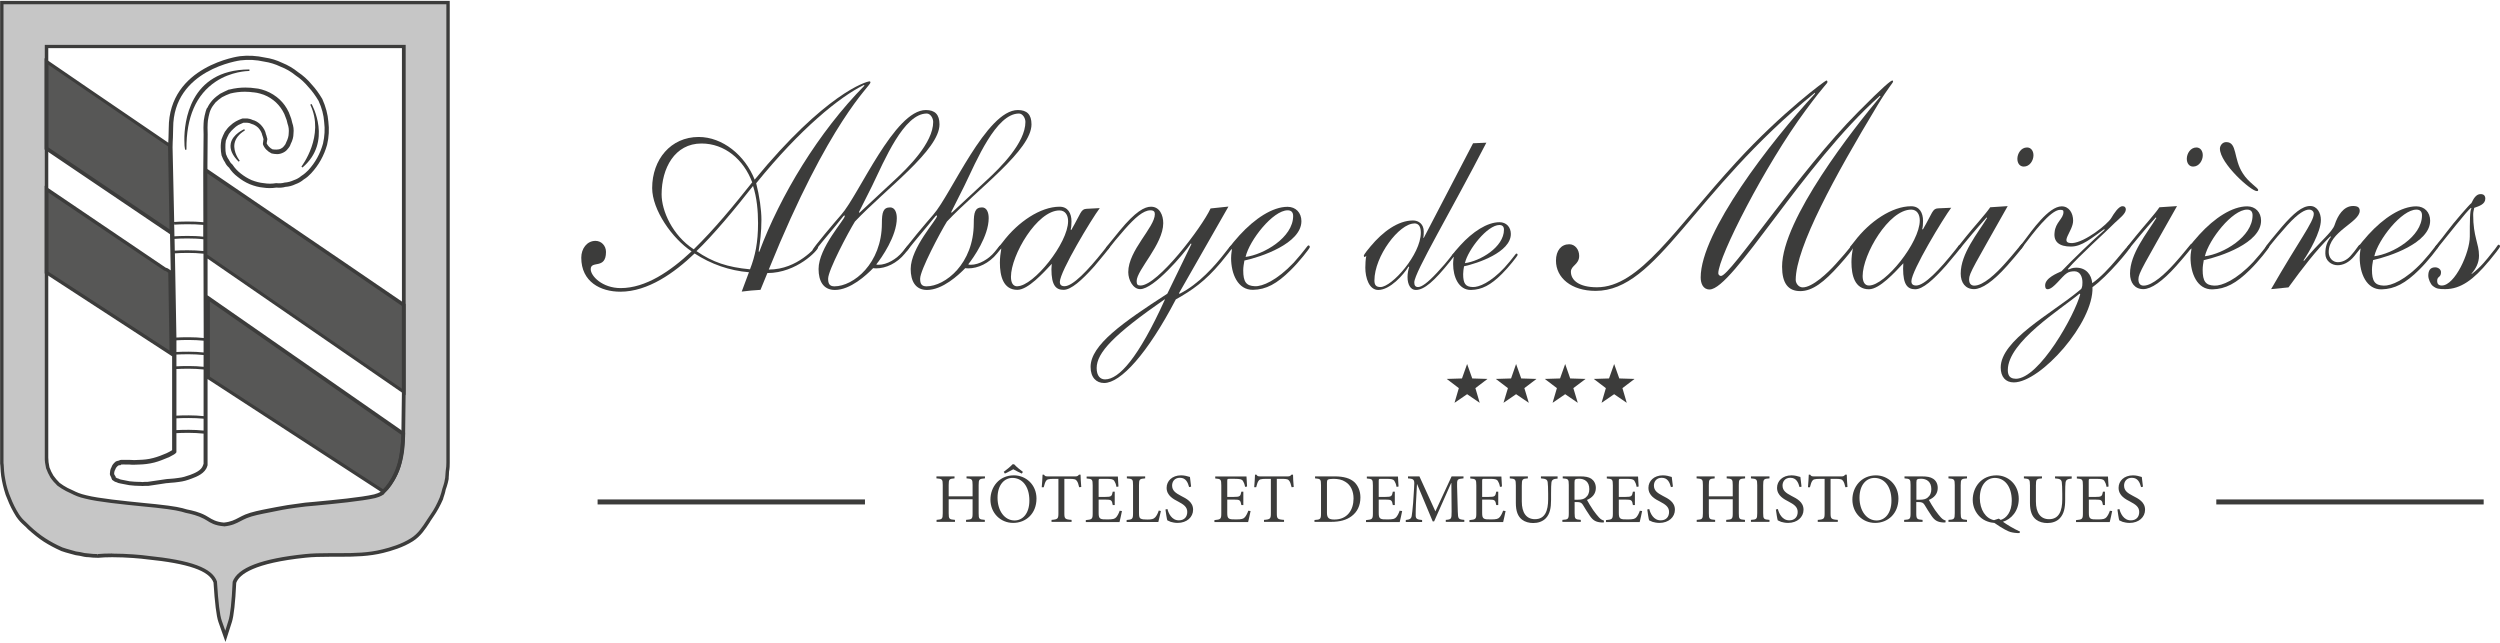 <svg viewBox="0 0 214.4 54.97" xmlns="http://www.w3.org/2000/svg" width="214" height="55"><path d="m14.56 12.41c-5.06-3.45-9.57-6.52-10.57-7.22v7.46l10.71 7.24z" fill="#575756"/><path d="m17.62 21.83 17.02 11.73v-7.47c-1.42-.98-7.13-4.86-13.15-8.96-1.2-.82-2.42-1.65-3.87-2.63v7.34z" fill="#575756"/><path d="m17.84 32.32c4.02 2.62 8.06 5.24 10.91 7.1l3.84 2.5s.06.04.08.06c.02.01.05.03.06.04.07.05.1.09.11.12s.04-.04.04-.04c.08-.07.17-.16.25-.26 0 0 .76-.88 1.06-1.96.31-1.1.36-2.72.36-2.72l-16.74-11.65v6.82z" fill="#575756"/><path d="m3.99 23.3c1.56 1.02 5.88 3.83 10.71 6.97l-.12-7.04-.26-.18-.17-.06-10.16-6.85v7.15z" fill="#575756"/><path d="m34.63 33.43-.05 3.94-.03.58c-.1 2.05-.95 3.51-1.65 4.13l-.04.04-.03.05s-.16.18-.7.33c-1.11.26-3.44.48-5.15.64l-.78.07c-1.37.17-1.92.27-2.46.37l-.72.14c-.66.13-1.41.27-1.93.49-.21.08-.38.17-.56.27-.36.19-.69.36-1.35.43-.71-.06-1.06-.28-1.37-.48-.09-.05-.17-.11-.26-.16-.52-.28-1.12-.42-1.58-.51-.5-.15-.97-.27-2.63-.45l-1.11-.11c-1.68-.17-3.78-.38-4.86-.65-.57-.13-.86-.27-1.19-.43-.12-.06-.27-.13-.45-.21-.25-.13-.48-.28-.72-.46-.22-.21-.4-.43-.57-.67-.14-.22-.26-.49-.36-.76-.08-.33-.11-.6-.1-.88v-35.21h30.65zm-34.48-33.28v39.5c.02.13.03.27.04.44l.02.26c.02.22.05.49.11.78.04.24.11.5.17.74.09.32.18.56.28.79.19.5.43 1 .74 1.48.22.33.42.51.61.7l.03.03c.1.09.2.18.31.31l.03.03c.46.42.9.77 1.34 1.06.43.28.91.53 1.46.78l.31.1c.15.05.32.1.48.14.3.1.54.15.78.17.25.07.5.11.75.12.24.03.47.05.74.06h.06c.32-.04.74-.06 1.21-.06 1.24 0 2.55.12 2.93.18h.02c3.72.38 5.49 1.02 5.87 2.12.1 1.75.24 2.88.41 3.36l.45 1.27.41-1.29c.16-.5.28-1.62.37-3.33.4-1.14 2.45-1.9 6.11-2.28.59-.06 1.21-.08 2.14-.08h.86c1.18 0 2.43-.02 3.61-.32.67-.17 1.66-.45 2.49-.98.64-.4 1.03-1.01 1.4-1.58l.05-.08c.09-.14.18-.28.27-.41.29-.42.55-.9.8-1.47v-.03c.1-.26.17-.49.22-.74.08-.21.13-.4.18-.59l.06-.31v-.07c.03-.18.04-.36.05-.55.05-.29.06-.56.06-.76v-39.49z" fill="#c6c6c6"/><g fill="#3c3c3b"><path d="m19.33 54.97-.6-1.7c-.17-.49-.31-1.63-.42-3.38-.37-1.01-2.14-1.63-5.74-1.99-.42-.06-1.7-.18-2.94-.18-.47 0-.88.02-1.19.05h-.04c-.31 0-.54-.02-.79-.05-.25 0-.5-.05-.77-.12-.22-.02-.47-.07-.78-.17-.14-.03-.29-.08-.43-.12l-.37-.12c-.58-.26-1.06-.52-1.5-.8-.45-.29-.89-.65-1.36-1.07l-.03-.03c-.11-.12-.21-.22-.31-.3l-.03-.03c-.19-.17-.4-.37-.64-.72-.31-.5-.57-1-.76-1.51-.1-.21-.19-.46-.28-.8-.07-.25-.13-.51-.18-.76-.06-.29-.09-.56-.11-.79l-.02-.33c0-.13-.02-.25-.03-.36v-.07s0-39.61 0-39.61h38.56v39.6c0 .21 0 .48-.06.78 0 .17-.02.35-.03.53v.09s-.07.32-.07.32c-.06.22-.11.4-.19.61-.04.24-.12.46-.21.74v.04c-.26.59-.53 1.08-.83 1.51-.09.13-.18.27-.27.4l-.05.09c-.39.6-.79 1.21-1.45 1.63-.85.54-1.86.83-2.54 1-1.2.3-2.46.33-3.65.33h-.86c-.93 0-1.55.02-2.13.08-4.44.46-5.7 1.42-5.97 2.16-.08 1.71-.21 2.83-.37 3.35l-.55 1.71zm-9.7-7.56c1.25 0 2.57.12 2.96.18 3.82.39 5.61 1.05 6.02 2.22v.04c.11 1.74.24 2.85.41 3.32l.3.85.27-.86c.16-.49.28-1.6.36-3.29v-.04c.43-1.21 2.47-1.99 6.24-2.38.59-.06 1.22-.08 2.16-.08h.86c1.17 0 2.41-.02 3.58-.32.66-.16 1.64-.44 2.45-.96.61-.38.98-.96 1.35-1.53l.06-.09c.1-.15.19-.28.28-.42.29-.41.54-.88.78-1.45.1-.29.17-.5.22-.74.08-.23.13-.4.18-.59l.07-.38c.02-.18.03-.35.04-.54.05-.3.06-.56.06-.75v-39.3h-37.98v39.34c.02.1.02.22.03.36l.02.33c.02.22.05.48.11.76.04.24.1.5.17.73.09.32.18.55.27.76.19.5.43.99.73 1.46.21.32.4.5.59.67l.03.03c.1.09.2.19.32.31l.02.02c.45.42.88.76 1.32 1.04.42.27.89.53 1.44.77l.34.11.42.12c.3.1.53.15.76.17.27.07.5.11.74.12.25.03.48.05.74.05l.05.15-.02-.15c.32-.03.75-.05 1.23-.05zm9.58-2.34c-.78-.06-1.16-.3-1.47-.5-.1-.06-.18-.11-.26-.15-.51-.27-1.09-.41-1.54-.5-.49-.15-.96-.27-2.62-.45l-1.11-.11c-1.69-.17-3.79-.38-4.88-.66-.59-.13-.9-.28-1.22-.44-.12-.06-.26-.13-.44-.21-.27-.14-.51-.29-.75-.47-.24-.23-.43-.45-.6-.7-.14-.24-.27-.51-.37-.79-.08-.36-.12-.64-.11-.93v-35.38h30.95v29.66s-.05 3.94-.05 3.94l-.03.58c-.1 2.09-.98 3.59-1.7 4.24l-.05.06c-.07.1-.26.25-.79.39-1.13.26-3.47.49-5.17.65l-.78.07c-1.33.16-1.88.26-2.41.37l-.75.15c-.66.13-1.4.27-1.9.48-.2.08-.36.17-.54.26-.36.19-.72.38-1.4.45zm-15.07-40.99v35.08c0 .27.03.53.1.85.09.25.21.5.34.71.16.22.33.43.54.63.21.16.44.3.68.43.17.07.32.15.45.21.32.16.6.29 1.16.42 1.07.27 3.17.48 4.84.65l1.11.11c1.69.18 2.17.3 2.66.45.46.09 1.07.23 1.61.52.09.05.16.1.24.14.34.21.66.41 1.33.47.59-.06.92-.23 1.26-.41.19-.1.36-.19.57-.28.53-.22 1.29-.37 1.95-.5l.73-.14c.57-.11 1.13-.21 2.47-.38l.78-.07c1.7-.16 4.02-.38 5.13-.64.51-.14.61-.27.61-.27l.09-.11c.68-.61 1.5-2.03 1.6-4.03l.03-.58.05-3.93v-.08s0-29.27 0-29.27h-30.33z"/><path d="m19.79 12.24c-.1.49.13 1.02.68 1.56l.09-.08s-.58-.71-.45-1.47c.08-.44.38-.82.89-1.13l-.05-.11s-1 .42-1.16 1.22"/><path d="m34.78 33.84v-7.84l-.07-.04c-1.42-.98-7.03-4.8-13.15-8.96l-1.45-.99c-.73-.49-1.49-1.01-2.32-1.58v-.36c0-.85.02-2.22.02-2.61-.01-.54-.02-.73 0-.94-.01-.2.13-.94.26-1.18.08-.19.22-.39.4-.61.18-.17.38-.34.57-.46.24-.13.47-.23.72-.32.41-.1.83-.15 1.24-.15.33 0 .57.03.69.05h.05c.21.02.4.06.57.11.42.11.79.3 1.14.57.3.23.58.55.78.89.12.2.2.37.27.59.06.12.11.29.16.53.1.27.13.53.1.82 0 .24-.07.49-.21.77-.04.13-.09.22-.2.34-.06.08-.15.16-.26.21-.23.12-.56.08-.72.06-.22-.11-.4-.3-.5-.51.01-.07.02-.14.03-.2l.03-.17-.04-.14c-.02-.1-.05-.2-.08-.27-.05-.28-.2-.55-.44-.81-.22-.22-.48-.37-.71-.42-.16-.08-.31-.11-.46-.13h-.15s-.24 0-.24 0l-.12.04c-.14.05-.29.12-.46.21-.18.1-.35.23-.47.35-.17.14-.31.3-.48.55-.11.21-.21.43-.29.66-.03.19-.07.44-.06.68 0 .24.03.47.07.68.09.23.17.42.29.58.08.19.2.34.35.47.19.29.44.57.74.79.32.26.66.47 1.04.63.4.16.78.26 1.14.29.38.06.76.06 1.14 0 .29.03.59 0 .77-.06.3-.02.58-.09.87-.23.26-.09.52-.24.7-.4.27-.16.47-.35.64-.53.65-.7 1.11-1.52 1.37-2.45.16-.67.19-1.34.11-1.98-.05-.63-.22-1.28-.52-1.95-.29-.49-.59-.9-.9-1.23-.35-.43-.76-.79-1.18-1.07-.4-.33-.87-.6-1.36-.8-.48-.23-.98-.38-1.47-.45-.72-.16-1.46-.2-2.14-.12-.06 0-6.12.82-6.12 6.18 0 .22-.01.47-.02.8 0 .12-.01.28-.02.44-5.6-3.81-9.47-6.46-10.37-7.08l-.24-.17v7.83l10.76 7.27c.02 1.03.04 2.08.06 3.1l-.25-.17-.19-.07-10.37-7.02v7.52l.07.04c1.56 1.02 5.88 3.83 10.71 6.97l.15.1v8.05c-.1.07-.33.19-.44.24l-.04.02c-.33.14-.74.31-1.14.41-.44.12-.85.15-1.18.16-.32.02-.57.03-.87 0h-.09c-.08 0-.16 0-.23 0-.13 0-.24 0-.34 0h-.03c-.07 0-.14.02-.2.06-.08.01-.15.04-.22.06l-.05.02c-.2.16-.32.32-.37.49-.12.19-.13.42-.14.59l.02.09s.02.04.03.06c.02.04.04.09.07.14.01.06.03.11.06.16l.02.05.05.03s.07.05.1.07c.02.01.04.03.06.04l.07.03c.08.02.16.05.23.09l.22.05c.21.04.45.09.73.14.34.04.62.06.87.06h.06c.07 0 .15.01.22.01s.13 0 .2-.01h.24.05c.48-.07.78-.12 1.01-.15.21-.03.36-.05.52-.08.1 0 .22-.02.33-.03.27-.02.55-.04.78-.08.39-.05.67-.13 1.09-.29.43-.16 1.14-.44 1.32-1.05l.03-.09v-7.39l14.71 9.57s.07.05.1.07l.1.07s.02.02.02.02l.09.22.15-.18.04-.04c.09-.08.17-.17.26-.27.03-.04.79-.92 1.1-2.02.31-1.11.37-2.69.37-2.75v-.08s-16.94-11.79-16.94-11.79v-3.15l16.99 11.71zm-30.64-10.62v-6.78l9.93 6.69.18.07.18.12.11 6.68c-4.66-3.03-8.81-5.74-10.4-6.77zm13.86 2.57 16.43 11.44c-.02.34-.09 1.67-.35 2.6-.29 1.03-1.02 1.89-1.03 1.9-.06.07-.11.13-.17.18 0 0-.02-.01-.03-.02l-.1-.07h-.01s-.03-.01-.05-.03l-14.69-9.55v-6.44zm1.94-9.53 1.45.99c6.03 4.1 11.56 7.87 13.08 8.92v7.1l-16.69-11.5v-6.97c.77.52 1.47 1 2.15 1.47zm-15.8-3.69v-7.09c1.24.85 5 3.42 10.27 7.01l.13 7.11zm13.32 27.13-.05.14c-.13.44-.71.67-1.1.82-.4.14-.65.22-1.01.26-.22.04-.49.06-.75.08-.12 0-.23.02-.34.03-.17.02-.32.04-.54.08-.23.03-.53.08-1.03.15-.06 0-.14 0-.21 0h-.02s-.02 0-.02 0c-.11.02-.19.02-.36 0h-.09c-.24 0-.5-.02-.81-.05-.27-.05-.5-.09-.71-.14l-.13-.03c-.09-.05-.17-.08-.26-.1-.02-.01-.04-.03-.06-.04-.01 0-.02-.01-.04-.02 0-.02-.02-.04-.02-.05v-.05s-.04-.04-.04-.04c-.02-.03-.04-.07-.06-.11 0-.01-.01-.03-.02-.04 0-.16.03-.28.1-.4.04-.13.13-.24.25-.33.04-.02.08-.03.13-.03h.07s.05-.06.05-.06h.03s.03 0 .03 0c.09-.01.19 0 .31 0h.24.07c.26.03.57.02.91 0 .34-.01.78-.05 1.25-.17.43-.11.85-.29 1.19-.43l.06-.02c.4-.21.55-.29.61-.38l.04-.05v-1.64c.52-.03 1.54-.05 2.33.04v2.61zm-2.33-10.58c.55-.04 1.57-.05 2.33.03v1.01c-.8-.09-1.8-.07-2.33-.04v-.23c0-.11 0-.4 0-.77zm0-.24c-.02-1.48-.07-4.32-.13-7.22.49-.04 1.61-.07 2.45.03 0 2.55.01 5.28.02 7.23-.8-.09-1.81-.07-2.34-.04zm-.14-7.45c0-.34-.01-.67-.02-1.01.45-.04 1.62-.07 2.47.03v1.01c-.85-.09-1.96-.07-2.46-.03zm-.03-1.23c0-.4-.02-.79-.03-1.18l.02.18c.44-.03 1.62-.07 2.48.02v1.01c-.86-.1-2-.06-2.48-.03zm2.5 16.66c-.79-.09-1.79-.07-2.33-.04v-1.01c.52-.03 1.54-.05 2.33.03v1.01zm0-1.24c-.79-.09-1.8-.07-2.33-.04v-4c.54-.03 1.55-.05 2.33.04zm0-4.23c-.78-.09-1.78-.07-2.33-.04v-1.01c.52-.03 1.54-.05 2.33.04zm.3-22.21c-.16.29-.31 1.1-.3 1.34-.02.22-.01.45 0 .95 0 .56-.03 3.3-.03 3.31 0 .05 0 1.84.01 4.21-.88-.09-2.05-.06-2.5-.02-.07-3.29-.13-6.13-.14-6.4 0-.34.02-.61.03-.84.01-.34.02-.58.02-.81 0-5.04 5.71-5.8 5.78-5.81.67-.08 1.34-.05 2.04.11.47.07.93.21 1.39.43.47.18.9.43 1.29.75.41.27.78.61 1.12 1.02.3.32.58.71.85 1.16.28.61.44 1.22.48 1.82.08.6.04 1.23-.1 1.85-.24.86-.66 1.63-1.27 2.29-.15.15-.34.33-.6.49-.17.15-.38.27-.62.35-.27.12-.5.19-.8.21-.2.06-.45.08-.7.05h-.02s-.02 0-.02 0c-.34.06-.68.06-1.05 0-.33-.03-.68-.12-1.04-.26-.34-.15-.65-.34-.95-.58-.27-.21-.5-.46-.67-.72l-.04-.05c-.12-.1-.21-.22-.28-.37l-.02-.04c-.1-.13-.17-.29-.24-.47-.03-.16-.06-.36-.05-.58 0-.18 0-.37.04-.58.07-.18.16-.39.26-.57.14-.2.27-.34.42-.47.1-.11.25-.21.39-.3.16-.08.3-.14.43-.19h.34c.11 0 .22.03.37.1.2.05.4.17.57.33.18.2.3.41.35.66.04.09.06.17.08.25l.02.07-.02.11c0 .07-.02.15-.03.23v.05s0 .05 0 .05c.12.33.38.6.74.78.14.03.3.06.48.06.18 0 .36-.05.52-.13.17-.08.31-.2.39-.32.12-.13.21-.27.25-.42.16-.3.24-.61.24-.89.04-.33 0-.64-.11-.94-.05-.25-.11-.44-.17-.57-.07-.22-.16-.42-.29-.64-.22-.38-.53-.73-.87-.99-.39-.3-.81-.51-1.27-.64-.19-.06-.41-.1-.68-.12-.12-.02-.38-.05-.74-.05-.44 0-.89.05-1.36.17h-.05c-.23.11-.48.21-.75.36-.22.15-.44.32-.64.53-.22.25-.37.48-.46.69z"/><path d="m26.72 8.85-.11.06c1.27 2.67-.74 5.28-.76 5.31l.09.08c2.6-2.21.8-5.42.78-5.45"/><path d="m15.92 12.8h.03l.02-.02s.02-.05.02-.06c-.02-2.73.83-4.68 2.53-5.8 1.31-.86 2.7-.9 2.85-.9h.02v-.13h-.02c-5.17.02-5.57 4.62-5.56 6.03 0 .87.09.87.12.87"/><path d="m65.06 21.49.05.05c1.81-4.85 5.09-10.28 9.03-14.27l-.05-.05c-2.09 1.03-5.44 3.74-9.24 8.43.28 1.08.45 2.28.45 3.13 0 1.08-.12 1.92-.24 2.72m-.48-5.62c-1.52 1.95-3.47 4.28-4.85 5.59 1.38.95 2.66 1.38 4.59 1.56.45-1.15.69-2.31.69-3.95 0-1.05-.1-2.2-.43-3.2m-5.08 5.43c1.78-1.74 3.42-3.74 5.01-5.74-.73-1.95-2.35-3.33-4.35-3.33-2.3 0-3.42 2.13-3.42 4.36 0 1.41.92 3.51 2.75 4.71m5.74 3.48c-.55.03-1.08.08-1.62.15l.62-1.66c-1.64-.13-3.26-.69-4.66-1.61-1.71 1.64-3.99 3.28-6.37 3.28-1.69 0-3.35-.84-3.35-2.92 0-.77.48-1.44 1.22-1.44.5 0 .9.41.9.95 0 1.54-1.31.69-1.31 1.48 0 .59 1 1.62 2.57 1.62 2.14 0 4.26-1.44 6.08-3.15-1.67-1.11-3.38-3.56-3.38-5.43 0-2.44 1.59-4.38 3.99-4.38 2.04 0 3.97 1.56 4.8 3.66 6.04-7.35 9.56-8.43 9.86-8.43.05 0 .07.05.07.1 0 .31-3.52 3.18-8.72 16.04 2.52 0 4.02-2 4.14-2 .07 0 .09.05.09.1 0 .23-1.83 2.2-4.35 2.2l-.59 1.44z"/><path d="m73.66 18.13.05.05 2.92-2.72c1.26-1.15 3.4-3.28 3.4-5.07 0-.33-.24-.72-.55-.72-1.97 0-3.63 4.02-4.7 6.23zm1.47 4.48c.07.03.14.03.22.03.71 0 1.54-.49 2.04-1.1.43-.51.41-.54.48-.54s.12.05.12.13c0 .1-.14.23-.38.54-.69.85-1.64 1.28-2.47 1.28-.14 0-.24-.02-.26-.02-.57.59-1.95 1.87-3.28 1.87-1 0-1.4-.77-1.4-1.8 0-1.82 2.25-4.23 2.25-4.54 0-.03-.02-.05-.04-.05-.07 0-.4.49-1.21 1.44-1.28 1.51-1.28 1.64-1.4 1.64-.07 0-.12-.06-.12-.1 0-.16 1.95-2.46 2.47-3.05 1.52-1.72 4.56-8.97 7.25-8.97.78 0 1.17.38 1.17 1.23 0 2.2-4.56 5.49-7.25 8.33-.57.92-2.3 4.18-2.3 4.9 0 .39.09.66.54.66 1.62 0 4.07-1.95 4.07-5.41 0-.95.12-1.36.71-1.36.4 0 .57.43.57.92 0 1.54-1.31 3.41-1.76 3.97"/><path d="m81.57 18.13.05.05 2.92-2.72c1.26-1.15 3.4-3.28 3.4-5.07 0-.33-.24-.72-.55-.72-1.97 0-3.63 4.02-4.7 6.23zm1.48 4.48c.07.03.14.03.21.03.71 0 1.54-.49 2.04-1.1.43-.51.4-.54.47-.54s.12.05.12.13c0 .1-.14.23-.38.54-.69.85-1.64 1.28-2.47 1.28-.15 0-.24-.02-.26-.02-.57.59-1.95 1.87-3.28 1.87-1 0-1.4-.77-1.4-1.8 0-1.82 2.26-4.23 2.26-4.54 0-.03-.03-.05-.05-.05-.07 0-.41.49-1.22 1.44-1.28 1.51-1.28 1.64-1.4 1.64-.07 0-.12-.06-.12-.1 0-.16 1.95-2.46 2.47-3.05 1.52-1.72 4.56-8.97 7.25-8.97.78 0 1.17.38 1.17 1.23 0 2.2-4.56 5.49-7.25 8.33-.57.92-2.3 4.18-2.3 4.9 0 .39.09.66.54.66 1.61 0 4.06-1.95 4.06-5.41 0-.95.12-1.36.71-1.36.4 0 .57.43.57.92 0 1.54-1.31 3.41-1.76 3.97"/><path d="m87.25 24.48c1.38 0 4.35-3.69 4.35-5.58 0-.51-.24-.92-.74-.92-1.92 0-4.16 3.84-4.16 5.69 0 .49.16.82.55.82m7.06-6.7c-.66.87-3.42 5.43-3.42 6.33 0 .2.1.36.4.36.71 0 1.99-1.33 3.37-3.07.28-.36.31-.41.35-.41.1 0 .15.1.15.15s-.76.97-1.31 1.62c-1.1 1.23-2 2.02-2.64 2.02s-1.04-.36-1.04-1.77c0-.18.03-.34.03-.46-.72.77-2.04 2.23-2.95 2.23-1.21 0-1.5-1.18-1.5-2.33 0-.41.05-.8.12-1.21-.05 0-.09.08-.14.08s-.09-.08-.09-.13c0-.1.07-.13.38-.54 1.28-1.69 3.21-3 4.85-3 .72 0 1.02.57 1.02 1.26 0 .28-.02.54-.07.69l.05.05c.85-1.46.81-1.79 1.31-1.82l1.14-.06z"/><path d="m99.87 25.61c-4.32 3-5.82 4.56-5.82 5.89 0 .67.31.97.72.97 1.19 0 2.85-1.82 5.13-6.84l-.03-.03zm5.47-7.94-4.23 7.41.05.05c1.64-.82 3.04-2.41 3.89-3.51.45-.56.45-.62.57-.62.05 0 .09.05.09.13s-.62.85-1.02 1.33c-1.33 1.59-2.47 2.38-3.85 3.15-2.44 4.67-4.73 7.17-6.15 7.17-.66 0-1.16-.46-1.16-1.38 0-1.87 2.73-3.79 6.58-6.28l2.07-4.26-.05-.05c-.62.92-3.18 3.92-4.35 3.92-.6 0-1.02-.77-1.02-1.46 0-1.87 2.28-3.84 2.28-4.97 0-.21-.09-.33-.38-.33-.6 0-1.31.62-2.21 1.64-1.36 1.54-1.36 1.74-1.5 1.74-.07 0-.09-.05-.09-.13s.07-.18 1.17-1.51c1.35-1.64 2.13-2.05 2.68-2.05.74 0 1.05.72 1.05 1.41 0 1.82-2.28 4.02-2.28 4.97 0 .28.07.38.33.38 1.47 0 5.25-4.97 6.01-6.61l1.52-.16z"/><path d="m106.81 21.97c1.57-.2 4.09-1.67 4.09-3.51 0-.33-.17-.49-.47-.49-1.26 0-3.28 2.56-3.61 4m-.1.31c-.05.28-.1.56-.1.84 0 1 .26 1.33 1 1.36.64.03 1.88-.49 3.33-2.02.93-1.03 1.17-1.48 1.26-1.48.07 0 .12.05.12.15s-.93 1.28-1.64 1.97c-1.19 1.18-2.11 1.67-3.23 1.69-1.31.02-1.88-1.38-1.88-2.72 0-.38.07-.66.07-.74 0-.05-.03-.05-.03-.05-.02.02-.05.08-.07.08s-.12-.1-.12-.16c0-.1.69-.9.88-1.1 1.31-1.43 2.83-2.43 4.11-2.43.71 0 1.19.51 1.19 1.23 0 1.92-3.49 3.08-4.9 3.38"/><path d="m121.29 19.1c-1.3 0-3.42 2.81-3.42 4.89 0 .4.15.56.52.56.97 0 3.46-2.79 3.46-4.66 0-.46-.14-.8-.56-.8m5.04-6.87 1.14-.05c-3.03 5.88-6.18 11.14-6.18 11.98 0 .25.08.4.33.4.29 0 .79-.34 1.61-1.22 1.03-1.09 1.36-1.65 1.42-1.65s.12.04.12.08c0 .06-.15.27-.41.59-1.36 1.7-2.22 2.45-2.94 2.45-.45 0-.71-.46-.71-1.11 0-.34.07-.63.14-.86l-.05-.04c-.43.71-1.59 2.01-2.6 2.01-.79 0-1.11-1.05-1.11-1.91 0-.31.02-.69.08-1.01-.04 0-.1.1-.11.1-.04 0-.1-.04-.1-.12 0-.02 0-.11.58-.8 1.05-1.26 2.36-2.22 3.64-2.22.49 0 .92.32.92.94 0 .19 0 .38-.04.52l.04.04 4.24-8.14z"/><path d="m125.64 22.5c1.28-.17 3.34-1.36 3.34-2.87 0-.27-.14-.4-.39-.4-1.03 0-2.69 2.1-2.96 3.27m-.07.25c-.04.23-.08.46-.08.69 0 .82.21 1.09.81 1.11.53.03 1.54-.39 2.73-1.66.76-.84.95-1.21 1.03-1.21.06 0 .1.04.1.12s-.76 1.05-1.34 1.62c-.97.97-1.73 1.36-2.65 1.38-1.07.02-1.54-1.13-1.54-2.22 0-.31.05-.54.05-.6 0-.04-.01-.04-.01-.04-.02.02-.04.06-.06.06s-.09-.08-.09-.12c0-.09.56-.74.72-.9 1.06-1.17 2.31-1.99 3.37-1.99.58 0 .97.42.97 1.01 0 1.57-2.86 2.52-4.01 2.77"/><path d="m155.64 7.89c-10.51 8.54-13.5 16.99-18.8 16.99-2.09 0-3.4-1.13-3.4-2.59 0-.87.45-1.41 1.14-1.41.5 0 .85.46.85 1 0 .75-.71.82-.71 1.36 0 .72.69 1.33 2.23 1.33 3.66 0 6.66-4.97 11.95-10.73 3.95-4.31 7.65-7 7.72-7 .05 0 .1.03.1.11 0 .18-.1.05-1.88 2.46-3.47 4.69-7.48 12.56-7.48 13.96 0 .13.12.23.23.23.81 0 6.68-8.97 11.77-14.07 2.16-2.18 2.8-2.69 2.92-2.69.05 0 .07.03.07.08 0 .13-.38.46-1.36 2.08-3.59 5.95-6.99 12.15-6.99 14.94 0 .28.24.64.6.64.83 0 2.14-1.23 2.83-2 1.31-1.44 1.28-1.56 1.36-1.56.07 0 .14.05.14.13 0 .13-.52.77-1.21 1.54-1.28 1.43-2.28 2.21-3.33 2.21s-1.56-.69-1.56-2.1c0-4.05 6.16-11.89 8.44-14.6l-.05-.05c-6.58 5.84-12.62 16.61-14.61 16.61-.57 0-.76-.54-.76-1.03 0-3.89 5.99-11.63 9.8-15.76v-.05z"/><path d="m160.29 24.42c1.38 0 4.35-3.69 4.35-5.58 0-.52-.24-.93-.74-.93-1.92 0-4.16 3.84-4.16 5.69 0 .49.17.82.54.82m7.07-6.69c-.66.87-3.43 5.43-3.43 6.33 0 .2.1.36.41.36.71 0 1.99-1.33 3.37-3.07.28-.36.31-.41.35-.41.1 0 .15.1.15.16 0 .05-.76.97-1.31 1.61-1.09 1.23-2 2.03-2.64 2.03s-1.04-.36-1.04-1.77c0-.18.02-.33.02-.46-.72.77-2.04 2.23-2.95 2.23-1.21 0-1.5-1.18-1.5-2.33 0-.41.05-.79.12-1.2-.05 0-.1.08-.14.08s-.09-.08-.09-.13c0-.1.07-.13.38-.54 1.28-1.69 3.21-3 4.85-3 .72 0 1.02.56 1.02 1.26 0 .28-.02.54-.07.69l.05.05c.85-1.46.81-1.79 1.31-1.82l1.14-.05z"/><path d="m173.84 12.58c.33 0 .55.28.55.67 0 .44-.31.97-.83.97-.34 0-.55-.28-.55-.67 0-.44.31-.97.83-.97m-1.66 5.03c-2.85 5.07-3.31 5.74-3.31 6.28 0 .44.24.54.45.54.76 0 1.85-1.02 2.63-1.9.62-.67 1.41-1.69 1.46-1.69.07 0 .14.03.14.13 0 .08-.45.66-1.45 1.79-1.17 1.31-2.14 1.97-2.81 1.97-.74 0-1.14-.56-1.14-1.33 0-1.72 1.46-3.46 2.26-4.77l-.04-.05c-.28.31-.88.97-2.02 2.36-.23.31-.26.33-.33.33-.08 0-.1-.08-.1-.15 0-.05.1-.15.71-.92.62-.77 1.69-1.95 2.05-2.49z"/><path d="m172.86 32.42c2.04 0 5.09-5.51 5.54-7.25l-.05-.06c-1.55 1.31-6.16 4.13-6.16 6.56 0 .51.22.74.66.74m5.36-7.47.28-.23c.1-.2.1-.38.1-.56 0-.46-.19-.95-.69-.95-.26 0-.48.05-.64.16-.45.28-1.16 1.38-1.66 1.38-.14 0-.21-.1-.21-.33 0-.64 1.05-1.05 1.4-1.21.92-.97 2.76-2.74 3.71-3.56l-.05-.05c-1.09.77-1.9 1.49-2.85 1.49-1 0-1.5-.41-1.4-1.21.07-.87.76-1.18.76-1.74 0-.15-.02-.2-.29-.2-.83 0-2.38 2.1-3.07 3-.24.31-.26.39-.33.39s-.12-.05-.12-.1c0-.1.07-.13.43-.62.64-.85 2.11-2.97 3.23-2.97.64 0 .98.59.98 1.23 0 .92-1.26 1.97-.05 1.92 1.07-.08 2.99-1.59 3.33-2.16.21-.36.62-1 .95-1 .22 0 .29.13.29.28 0 .36-.55.77-.93 1.13-.78.8-3.11 2.87-4.04 3.97l.05.05c.12-.05.33-.16.66-.16.83 0 1.31.57 1.38 1.33 1.45-1 3-3.28 3.18-3.28.1 0 .1.08.1.16 0 .15-1.95 2.53-3.26 3.46.12 3.05-4.45 8.17-6.75 8.17-.71 0-1.12-.48-1.12-1.28 0-2.33 4.32-4.61 6.63-6.51"/><path d="m188.36 12.58c.33 0 .55.28.55.67 0 .44-.31.97-.83.97-.33 0-.54-.28-.54-.67 0-.44.31-.97.83-.97m-1.67 5.03c-2.85 5.07-3.31 5.74-3.31 6.28 0 .44.24.54.45.54.76 0 1.85-1.02 2.64-1.9.62-.67 1.4-1.69 1.45-1.69.07 0 .14.03.14.13 0 .08-.45.66-1.45 1.79-1.17 1.31-2.14 1.97-2.81 1.97-.74 0-1.14-.56-1.14-1.33 0-1.72 1.45-3.46 2.26-4.77l-.05-.05c-.29.31-.88.97-2.02 2.36-.24.31-.26.33-.33.33s-.09-.08-.09-.15c0-.05.09-.15.71-.92s1.69-1.95 2.04-2.49l1.5-.1z"/><path d="m192.35 14.81c.48.77 1.31 1.23 1.31 1.41 0 .1-.05.1-.12.1-.5 0-3.16-2.38-3.16-3.64 0-.23.19-.56.54-.56.97 0 .6 1.44 1.43 2.69m-3.26 7.1c1.57-.2 4.09-1.66 4.09-3.51 0-.33-.16-.49-.47-.49-1.26 0-3.28 2.56-3.62 4m-.09.31c-.05.28-.1.56-.1.85 0 1 .26 1.33 1 1.36.64.03 1.88-.48 3.33-2.02.93-1.02 1.17-1.48 1.26-1.48.07 0 .12.05.12.16 0 .1-.93 1.28-1.64 1.97-1.19 1.18-2.11 1.66-3.23 1.69-1.31.03-1.88-1.38-1.88-2.72 0-.38.08-.67.08-.74 0-.05-.03-.05-.03-.05-.02.02-.05.08-.07.08s-.11-.1-.11-.16c0-.1.68-.89.88-1.1 1.31-1.44 2.83-2.43 4.11-2.43.71 0 1.19.51 1.19 1.23 0 1.92-3.5 3.07-4.89 3.38"/><path d="m194.77 24.73c2.4-4.18 3.66-5.77 3.66-6.46 0-.21-.17-.36-.41-.36-.33 0-.9.28-1.85 1.33-1.45 1.61-1.67 2.05-1.76 2.05-.08 0-.12-.05-.12-.13 0-.13.81-1.05 1.4-1.77 1.02-1.18 1.76-1.79 2.43-1.79.6 0 .92.59.92 1.2 0 1.03-1.02 2.77-1.49 3.46l.04.05c1.26-1.59 2.43-2.43 2.64-3.12.24-.74.74-1.59 1.57-1.59.4 0 .57.13.57.41 0 1-2.66 1.77-2.66 3.54 0 .51.35.87.78.87.38 0 .76-.18 1.07-.51.52-.57.71-.98.81-.98.07 0 .15.05.15.13s-.38.54-.6.82c-.48.59-1 .8-1.45.8-.52 0-1.05-.38-1.05-1s.16-1.03.48-1.43l-.05-.05c-1.24 1.23-2.38 2.71-3.59 4.38l-1.5.15z"/><path d="m203.62 21.91c1.57-.2 4.09-1.66 4.09-3.51 0-.33-.17-.49-.48-.49-1.26 0-3.28 2.56-3.61 4m-.1.31c-.05.28-.1.56-.1.85 0 1 .26 1.33 1 1.36.64.03 1.88-.48 3.32-2.02.93-1.02 1.16-1.48 1.26-1.48.07 0 .12.05.12.15s-.93 1.28-1.64 1.98c-1.19 1.18-2.11 1.66-3.23 1.69-1.3.03-1.88-1.38-1.88-2.72 0-.38.07-.67.07-.74 0-.05-.02-.05-.02-.05-.02.02-.05.08-.07.08s-.12-.1-.12-.16c0-.1.69-.89.88-1.1 1.31-1.44 2.83-2.43 4.11-2.43.71 0 1.19.51 1.19 1.23 0 1.92-3.5 3.07-4.9 3.38"/><path d="m213.43 22.35c-1.29 1.56-2.4 2.38-3.73 2.38-.55 0-.76-.03-1.07-.28-.19-.15-.38-.59-.38-.87 0-.44.16-.72.59-.72.26 0 .5.18.5.41 0 .51-.33.31-.33.77 0 .23.12.38.4.38 1.12 0 2.4-2.82 2.4-4.2 0-1.23 0-2.28.14-2.41l-.04-.05c-.29.18-2.19 2.62-2.76 3.31-.09.13-.14.2-.21.2s-.1-.05-.1-.1c0-.18.38-.51 1.04-1.41.55-.74 1.93-2.33 2.07-2.41.05-.03.26-.77.79-.77.28 0 .4.15.4.39 0 .48-.53.64-.95.79-.05.26-.09.34-.09.59 0 1.9.5 2.46.5 3.51 0 .62-.28 1.13-.64 1.54l.02.03c.78-.59 1.31-1.28 1.71-1.79.5-.59.5-.72.59-.72.07 0 .12.05.12.16 0 .07-.5.72-.97 1.28"/><path d="m125.82 31.15.44 1.24 1.31.04-1.04.79.37 1.26-1.08-.74-1.08.74.37-1.26-1.04-.79 1.31-.04z"/><path d="m130.02 31.15.44 1.24 1.31.04-1.04.79.38 1.26-1.09-.74-1.08.74.38-1.26-1.04-.79 1.31-.04z"/><path d="m134.23 31.15.43 1.24 1.32.04-1.05.79.38 1.26-1.08-.74-1.08.74.37-1.26-1.04-.79 1.31-.04z"/><path d="m138.43 31.15.44 1.24 1.31.04-1.04.79.37 1.26-1.08-.74-1.08.74.37-1.26-1.04-.79 1.31-.04z"/><path d="m183.78 41.67c-.05-.38-.08-.61-.1-.83-.23-.07-.48-.14-.75-.14-.78 0-1.24.49-1.24 1.07 0 .68.61.98.99 1.18.45.24.78.45.78.89s-.27.72-.72.72c-.62 0-.89-.61-.98-.97l-.17.04c.04.29.11.8.16.93.05.03.14.07.29.13.15.04.34.09.59.09.8 0 1.33-.5 1.33-1.13 0-.67-.57-.95-1.04-1.19-.48-.25-.76-.45-.76-.89 0-.32.2-.66.67-.66.52 0 .68.41.79.8l.17-.04zm-2.83 2.05c-.08.24-.19.44-.29.56-.13.16-.3.2-.76.2-.3 0-.51 0-.62-.08s-.14-.2-.14-.49v-1.13h.57c.52 0 .56.04.64.47h.17v-1.15h-.17c-.08.4-.11.45-.65.45h-.57v-1.36c0-.18.01-.19.2-.19h.46c.43 0 .59.04.68.17.08.13.14.26.19.52l.17-.03c-.02-.31-.05-.72-.05-.86h-2.67v.17c.47.04.52.06.52.6v2.39c0 .49-.05.53-.59.58v.17h2.89c.05-.18.17-.75.21-.95l-.18-.02zm-3.28-2.93h-1.43v.17c.42.03.55.1.58.34.02.19.04.44.04.99v.46c0 .99-.27 1.71-1.13 1.71-.74 0-1.13-.55-1.13-1.52v-1.37c0-.54.05-.58.52-.61v-.17h-1.55v.17c.47.04.52.07.52.61v1.5c0 .7.17 1.15.53 1.43.26.2.61.29.96.29.4 0 .8-.12 1.07-.41.35-.37.46-.88.46-1.58v-.5c0-.55.01-.81.03-.97.03-.25.17-.33.53-.35v-.17zm-6.67 3.75c-.7-.14-1.21-.88-1.21-1.9 0-1.15.62-1.72 1.29-1.72.82 0 1.45.71 1.45 1.96 0 .96-.47 1.51-.95 1.64-.05-.04-.11-.08-.16-.11l-.41.13zm2.23.98c-.56-.25-1.09-.58-1.46-.84.71-.22 1.36-.91 1.36-1.97 0-1.21-.9-2.01-1.91-2.01-1.28 0-2.04.99-2.04 2.11 0 .59.26 1.11.62 1.45.38.37.9.5 1.24.52.73.51 1.19.73 1.38.78.18.05.48.1.77.09l.05-.12zm-4.54-.83v-.17c-.49-.04-.54-.07-.54-.58v-2.4c0-.51.05-.55.54-.58v-.17h-1.59v.17c.49.04.54.07.54.58v2.4c0 .51-.05.55-.54.58v.17zm-4.34-1.9v-1.48c0-.16.02-.23.07-.26.05-.04.15-.06.33-.06.46 0 .88.24.88.89 0 .32-.1.56-.33.74-.15.12-.35.17-.65.17h-.29zm2.52 1.79c-.13-.04-.27-.1-.43-.28-.14-.16-.27-.31-.49-.62-.18-.27-.43-.67-.53-.87.44-.19.76-.51.76-1.03 0-.36-.15-.63-.4-.79-.23-.15-.52-.2-.96-.2h-1.49v.17c.47.04.52.06.52.57v2.41c0 .51-.05.55-.55.58v.17h1.58v-.17c-.48-.04-.54-.07-.54-.58v-.95h.19c.31 0 .41.07.52.24.18.29.4.67.61.96.27.39.52.52.97.55h.21l.02-.15zm-6.11-3.66c.79 0 1.45.67 1.45 1.94 0 1.15-.6 1.71-1.27 1.71-.85 0-1.47-.82-1.47-1.95s.61-1.7 1.29-1.7m.12-.22c-1.26 0-2.02 1-2.02 2.08 0 1.15.86 2 1.95 2s2-.79 2-2.09c0-1.2-.92-1.99-1.94-1.99m-2.43 1c-.03-.35-.06-.78-.06-1.06h-.13c-.1.11-.14.15-.31.15h-2.37c-.17 0-.25-.01-.33-.15h-.12c-.01.33-.04.72-.07 1.08h.17c.07-.26.12-.43.19-.53.08-.14.2-.19.7-.19h.37v2.95c0 .47-.05.53-.59.57v.17h1.72v-.17c-.57-.04-.62-.1-.62-.57v-2.95h.43c.45 0 .55.04.65.19.07.1.13.25.19.53l.17-.02zm-3.94-.03c-.05-.38-.08-.61-.1-.83-.23-.07-.48-.14-.76-.14-.77 0-1.24.49-1.24 1.07 0 .68.61.98.99 1.18.45.24.78.45.78.89s-.27.72-.72.72c-.62 0-.89-.61-.98-.97l-.17.04c.04.29.11.8.16.93.05.03.14.07.29.13.15.04.34.09.59.09.8 0 1.33-.5 1.33-1.13 0-.67-.57-.95-1.04-1.19-.47-.25-.76-.45-.76-.89 0-.32.2-.66.67-.66.52 0 .68.41.79.8zm-2.75 3.02v-.17c-.49-.04-.54-.07-.54-.58v-2.4c0-.51.05-.55.54-.58v-.17h-1.59v.17c.49.04.54.07.54.58v2.4c0 .51-.05.55-.54.58v.17zm-2.1-3.9h-1.57v.17c.47.04.52.07.52.57v.97h-2.05v-.97c0-.5.05-.53.5-.57v-.17h-1.55v.17c.49.04.54.07.54.57v2.42c0 .5-.05.53-.53.57v.17h1.58v-.17c-.49-.04-.54-.07-.54-.57v-1.2h2.05v1.2c0 .5-.05.53-.56.57v.17h1.61v-.17c-.49-.04-.53-.07-.53-.57v-2.42c0-.5.05-.53.54-.57v-.17zm-6.18.88c-.05-.38-.08-.61-.1-.83-.23-.07-.48-.14-.76-.14-.77 0-1.24.49-1.24 1.07 0 .68.6.98.99 1.18.45.24.78.45.78.89s-.27.72-.72.72c-.62 0-.89-.61-.98-.97l-.17.04c.04.29.11.8.16.93.05.03.14.07.29.13.15.04.34.09.59.09.8 0 1.33-.5 1.33-1.13 0-.67-.57-.95-1.04-1.19-.47-.25-.76-.45-.76-.89 0-.32.2-.66.67-.66.52 0 .68.41.79.8zm-2.83 2.05c-.08.24-.19.44-.29.56-.13.16-.3.2-.76.2-.3 0-.51 0-.62-.08s-.14-.2-.14-.49v-1.13h.57c.52 0 .57.04.64.47h.17v-1.15h-.17c-.08.4-.11.45-.65.45h-.56v-1.36c0-.18.01-.19.2-.19h.46c.43 0 .59.04.68.17.08.13.14.26.19.52l.17-.03c-.02-.31-.05-.72-.05-.86h-2.68v.17c.47.04.52.06.52.6v2.39c0 .49-.05.53-.59.58v.17h2.89c.05-.18.17-.75.21-.95l-.18-.02zm-5.61-.93v-1.48c0-.16.02-.23.07-.26.05-.04.15-.06.32-.06.46 0 .88.24.88.89 0 .32-.1.56-.33.74-.15.12-.35.17-.65.17zm2.52 1.79c-.13-.04-.27-.1-.43-.28-.14-.16-.27-.31-.49-.62-.18-.27-.43-.67-.53-.87.44-.19.76-.51.76-1.03 0-.36-.16-.63-.39-.79-.23-.15-.52-.2-.96-.2h-1.49v.17c.47.04.52.06.52.57v2.41c0 .51-.05.55-.55.58v.17h1.58v-.17c-.48-.04-.53-.07-.53-.58v-.95h.19c.31 0 .41.07.52.24.18.29.4.67.61.96.27.39.52.52.97.55h.21l.02-.15zm-3.97-3.79h-1.43v.17c.42.03.55.1.58.34.02.19.04.44.04.99v.46c0 .99-.27 1.71-1.13 1.71-.74 0-1.13-.55-1.13-1.52v-1.37c0-.54.05-.58.52-.61v-.17h-1.55v.17c.47.04.52.07.52.61v1.5c0 .7.17 1.15.53 1.43.26.2.61.29.96.29.4 0 .8-.12 1.08-.41.35-.37.45-.88.45-1.58v-.5c0-.55.01-.81.03-.97.03-.25.17-.33.53-.35v-.17zm-4.67 2.93c-.08.24-.19.44-.29.56-.13.16-.3.2-.75.2-.3 0-.51 0-.62-.08s-.14-.2-.14-.49v-1.13h.57c.52 0 .56.04.64.47h.17v-1.15h-.17c-.08.4-.11.45-.65.45h-.56v-1.36c0-.18.01-.19.2-.19h.46c.43 0 .59.04.68.17.08.13.14.26.19.52l.17-.03c-.02-.31-.05-.72-.05-.86h-2.67v.17c.47.04.52.06.52.6v2.39c0 .49-.05.53-.59.58v.17h2.89c.05-.18.17-.75.21-.95l-.18-.02zm-3.33.97v-.17c-.52-.05-.54-.08-.56-.71l-.06-2.17c-.02-.62.02-.63.55-.68v-.17h-1.02l-1.39 3-1.37-3h-.98v.17c.55.05.58.08.52.86l-.08 1.25c-.05.62-.09.89-.12 1.1-.04.25-.16.32-.51.36v.17h1.4v-.17c-.4-.04-.54-.08-.55-.37 0-.24 0-.5.02-1l.09-1.71h.01l1.34 3.2h.12l1.46-3.29h.02l.02 2.45c0 .64-.02.67-.5.71v.17h1.58zm-5.54-.97c-.08.24-.19.44-.29.56-.13.16-.3.2-.75.2-.3 0-.51 0-.62-.08s-.14-.2-.14-.49v-1.13h.57c.52 0 .56.04.64.47h.17v-1.15h-.17c-.08.4-.11.45-.65.45h-.56v-1.36c0-.18.01-.19.2-.19h.46c.43 0 .59.04.68.17.08.13.14.26.19.52l.17-.03c-.02-.31-.05-.72-.05-.86h-2.67v.17c.47.04.52.06.52.6v2.39c0 .49-.05.53-.59.58v.17h2.89c.05-.18.17-.75.21-.95l-.18-.02zm-6.24-2.31c0-.23.02-.3.08-.34s.22-.07.47-.07c.4 0 .75.07 1.02.25.48.28.71.82.71 1.44 0 .96-.52 1.8-1.64 1.8-.44 0-.64-.11-.64-.57v-2.5zm-1.02-.62v.17c.46.04.51.06.51.58v2.41c0 .51-.05.55-.56.58v.16h1.42c.74 0 1.33-.15 1.78-.5.46-.35.74-.88.74-1.6 0-.56-.21-1-.5-1.29-.37-.35-.94-.51-1.7-.51zm-1.83.91c-.03-.35-.06-.78-.06-1.06h-.13c-.1.11-.14.15-.31.15h-2.37c-.17 0-.25-.01-.33-.15h-.12c-.01.33-.04.72-.07 1.08h.17c.07-.26.12-.43.19-.53.08-.14.2-.19.7-.19h.37v2.95c0 .47-.05.53-.59.57v.17h1.72v-.17c-.57-.04-.62-.1-.62-.57v-2.95h.43c.45 0 .55.04.65.19.07.1.12.25.19.53l.17-.02zm-3.89 2.02c-.08.24-.19.44-.29.56-.13.16-.3.2-.76.2-.3 0-.51 0-.62-.08s-.14-.2-.14-.49v-1.13h.57c.52 0 .56.04.64.47h.17v-1.15h-.17c-.08.4-.11.45-.65.45h-.56v-1.36c0-.18.01-.19.2-.19h.46c.43 0 .59.04.68.17.08.13.14.26.19.52l.17-.03c-.02-.31-.05-.72-.05-.86h-2.68v.17c.47.04.52.06.52.6v2.39c0 .49-.05.53-.59.58v.17h2.89c.05-.18.17-.75.21-.95l-.18-.02zm-4.91-2.05c-.05-.38-.08-.61-.1-.83-.23-.07-.48-.14-.76-.14-.77 0-1.24.49-1.24 1.07 0 .68.61.98.99 1.18.45.24.78.45.78.89s-.27.72-.72.72c-.62 0-.89-.61-.98-.97l-.17.04c.04.29.11.8.16.93.05.03.14.07.29.13.15.04.34.09.59.09.8 0 1.33-.5 1.33-1.13 0-.67-.57-.95-1.04-1.19-.47-.25-.76-.45-.76-.89 0-.32.2-.66.67-.66.52 0 .68.41.79.8zm-2.77 2.04c-.09.28-.2.47-.31.59-.14.16-.34.19-.67.19-.25 0-.46-.01-.58-.08-.11-.06-.14-.18-.14-.5v-2.37c0-.51.05-.54.53-.58v-.17h-1.57v.17c.49.04.53.07.53.58v2.4c0 .51-.05.55-.55.59v.17h2.72c.05-.18.18-.76.22-.94l-.18-.04zm-3.35.01c-.08.24-.19.44-.29.56-.13.16-.3.2-.76.2-.3 0-.51 0-.62-.08s-.14-.2-.14-.49v-1.13h.57c.52 0 .57.04.64.47h.17v-1.15h-.17c-.08.4-.11.45-.65.45h-.56v-1.36c0-.18.01-.19.2-.19h.46c.43 0 .59.04.68.17.08.13.14.26.19.52l.17-.03c-.02-.31-.05-.72-.05-.86h-2.68v.17c.47.04.52.06.52.6v2.39c0 .49-.05.53-.59.58v.17h2.89c.05-.18.17-.75.21-.95l-.18-.02zm-3.3-2.02c-.03-.35-.06-.78-.06-1.06h-.13c-.1.11-.14.15-.31.15h-2.37c-.17 0-.25-.01-.33-.15h-.12c-.01.33-.04.72-.07 1.08h.17c.07-.26.12-.43.19-.53.08-.14.2-.19.7-.19h.37v2.95c0 .47-.05.53-.59.57v.17h1.72v-.17c-.57-.04-.62-.1-.62-.57v-2.95h.43c.45 0 .55.04.65.19.07.1.13.25.19.53l.17-.02zm-5.01-1.3c-.26-.2-.52-.4-.75-.65h-.13c-.23.25-.5.45-.76.65l.1.15c.24-.11.49-.25.72-.37.24.13.49.26.73.37l.1-.15zm-.89.52c.79 0 1.45.67 1.45 1.94 0 1.15-.6 1.71-1.27 1.71-.85 0-1.46-.82-1.46-1.95s.61-1.7 1.28-1.7m.12-.22c-1.26 0-2.01 1-2.01 2.08 0 1.15.86 2 1.95 2s2-.79 2-2.09c0-1.2-.92-1.99-1.94-1.99m-2.49.09h-1.57v.17c.47.04.52.07.52.57v.97h-2.05v-.97c0-.5.05-.53.5-.57v-.17h-1.55v.17c.49.04.54.07.54.57v2.42c0 .5-.05.53-.53.57v.17h1.58v-.17c-.49-.04-.54-.07-.54-.57v-1.2h2.05v1.2c0 .5-.05.53-.56.57v.17h1.61v-.17c-.49-.04-.53-.07-.53-.57v-2.42c0-.5.05-.53.54-.57v-.17z"/></g><path d="m51.25 42.98h22.93" fill="none" stroke="#3c3c3b" stroke-width=".43"/><path d="m190.07 42.98h22.93" fill="none" stroke="#3c3c3b" stroke-width=".43"/></svg>